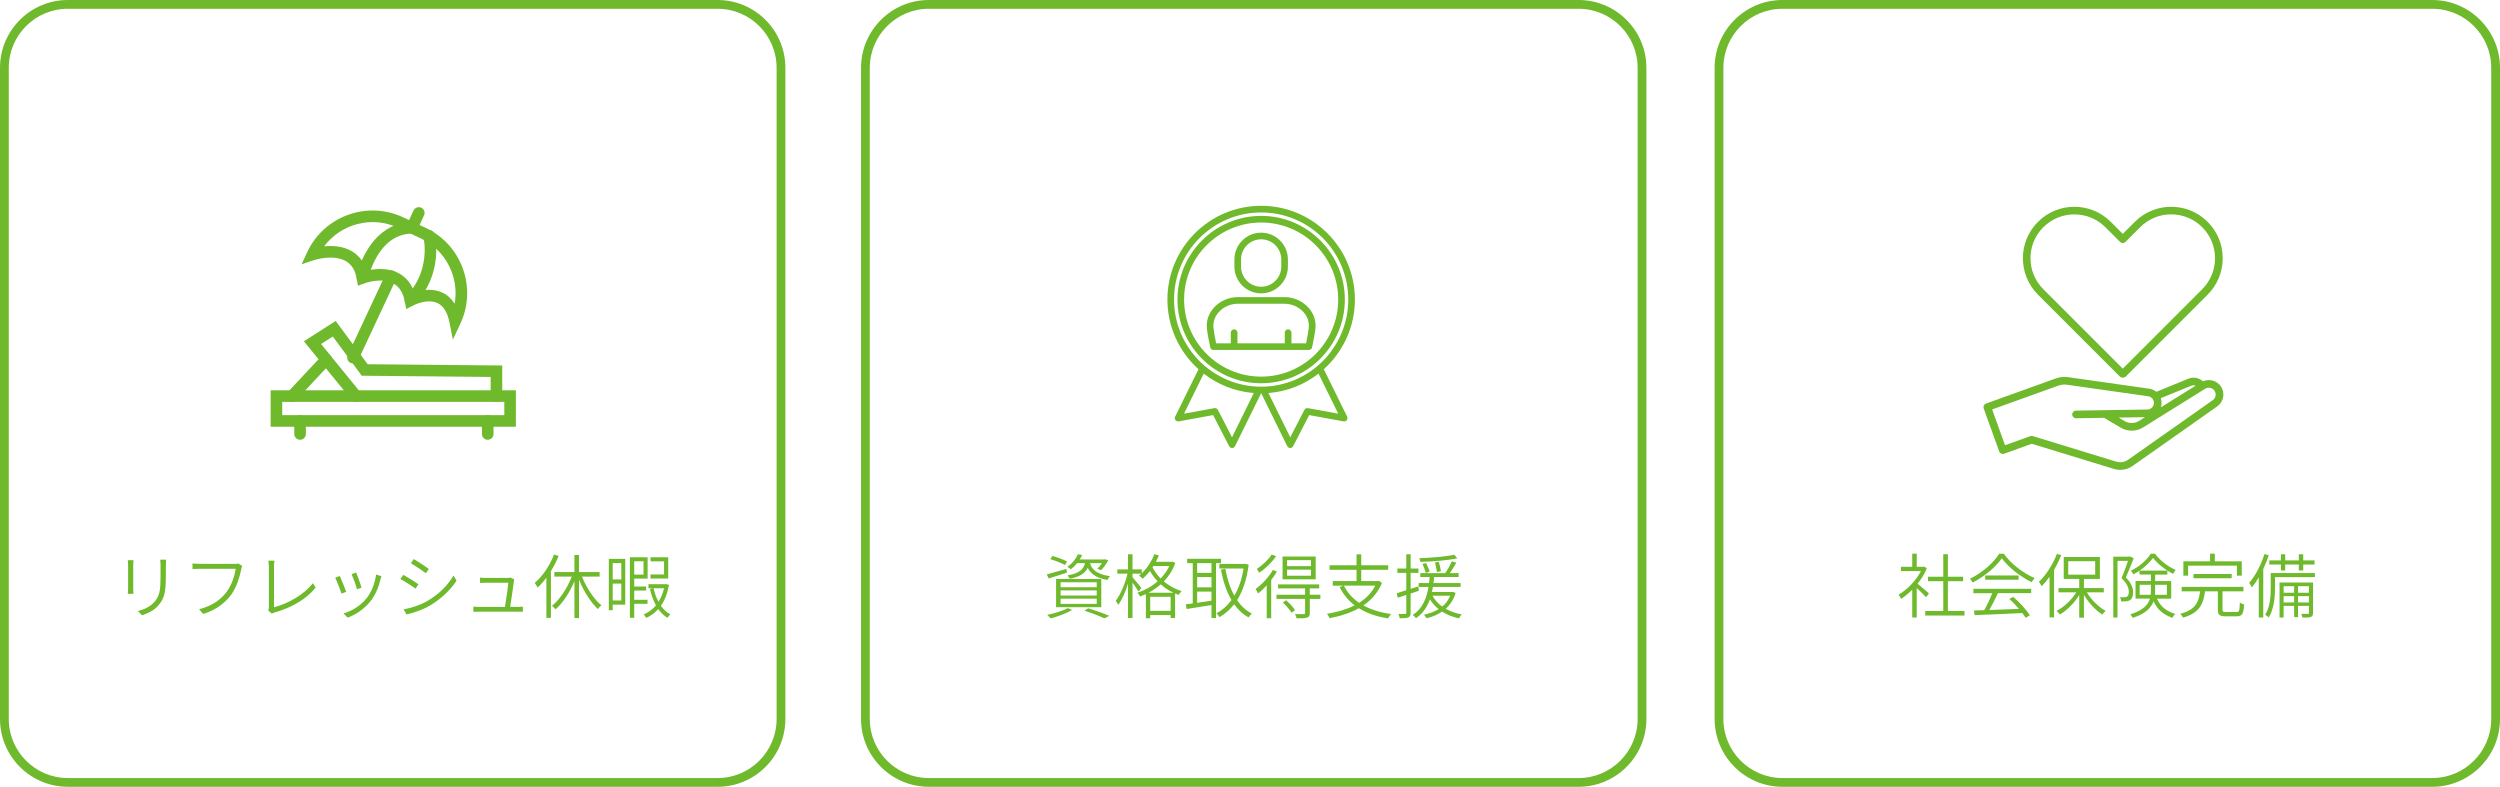 <?xml version="1.0" encoding="UTF-8"?>
<svg id="_レイヤー_2" data-name="レイヤー 2" xmlns="http://www.w3.org/2000/svg" viewBox="0 0 854.97 269.07">
  <defs>
    <style>
      .cls-1 {
        fill: #6fb92c;
      }
    </style>
  </defs>
  <g id="_レイヤー_1-2" data-name="レイヤー 1">
    <g>
      <g>
        <path class="cls-1" d="M831.78,269.07h-222.21c-12.79,0-23.19-10.4-23.19-23.19V23.19C586.39,10.4,596.79,0,609.57,0h222.21c12.79,0,23.19,10.4,23.19,23.19v222.7c0,12.79-10.4,23.19-23.19,23.19ZM609.57,3c-11.13,0-20.19,9.06-20.19,20.19v222.7c0,11.13,9.06,20.19,20.19,20.19h222.21c11.13,0,20.19-9.06,20.19-20.19V23.19c0-11.13-9.06-20.19-20.19-20.19h-222.21Z"/>
        <g>
          <path class="cls-1" d="M658.69,204.24c-.65-.72-2.09-2.14-3.19-3.14v10.1h-1.54v-9.53c-1.25,1.25-2.54,2.33-3.82,3.14-.19-.41-.6-1.13-.86-1.42,2.9-1.7,6-4.82,7.66-8.09h-6.84v-1.46h3.86v-4.49h1.54v4.49h2.26l.31-.07.89.6c-.77,1.85-1.87,3.65-3.17,5.26,1.08.86,3.26,2.76,3.89,3.31l-.98,1.3ZM671.84,208.95v1.56h-13.44v-1.56h6.17v-10.18h-5.23v-1.54h5.23v-7.7h1.58v7.7h5.21v1.54h-5.21v10.18h5.69Z"/>
          <path class="cls-1" d="M685.28,189.38c2.52,3.55,6.77,6.72,10.56,8.33-.36.36-.77.96-1.03,1.39-3.72-1.8-7.97-5.04-10.22-8.18-1.94,2.9-5.9,6.24-9.96,8.3-.19-.38-.62-.96-.96-1.27,4.13-2.02,8.14-5.47,10.01-8.57h1.61ZM674.89,201.36h19.75v1.49h-11.38c-.86,1.85-1.94,4.03-2.93,5.76,3.07-.1,6.62-.24,10.13-.38-1.01-1.18-2.18-2.4-3.31-3.38l1.34-.74c2.21,1.92,4.58,4.51,5.69,6.29l-1.42.89c-.29-.48-.7-1.03-1.15-1.63-5.93.29-12.19.55-16.3.7l-.22-1.58c1.03-.02,2.21-.05,3.48-.1.98-1.7,2.06-4.01,2.76-5.81h-6.46v-1.49ZM690.34,196.8v1.46h-11.42v-1.46h11.42Z"/>
          <path class="cls-1" d="M704.93,189.89c-.7,1.7-1.54,3.41-2.47,4.99v16.27h-1.54v-13.9c-.86,1.22-1.78,2.3-2.71,3.26-.17-.38-.62-1.18-.91-1.56,2.42-2.28,4.75-5.88,6.14-9.53l1.49.46ZM713.67,202.56c1.54,2.59,4.08,5.09,6.43,6.36-.36.29-.86.86-1.13,1.27-2.26-1.44-4.68-4.01-6.29-6.74v7.78h-1.61v-7.73c-1.7,2.76-4.22,5.28-6.65,6.65-.26-.38-.74-.96-1.1-1.25,2.5-1.22,5.14-3.74,6.77-6.34h-6.12v-1.46h7.1v-3.12h-5.3v-7.49h12.36v7.49h-5.45v3.12h6.79v1.46h-5.81ZM707.31,196.54h9.22v-4.61h-9.22v4.61Z"/>
          <path class="cls-1" d="M729.68,190.97c-.77,1.97-1.78,4.51-2.66,6.53,1.92,1.92,2.45,3.55,2.47,5.02,0,1.25-.29,2.23-1.01,2.69-.34.24-.79.38-1.25.43-.55.05-1.2.07-1.82.02-.02-.41-.17-1.03-.41-1.44.62.05,1.2.07,1.61.02.34,0,.65-.07.84-.22.43-.26.58-.91.58-1.66-.02-1.3-.6-2.83-2.5-4.66.82-1.87,1.61-4.18,2.21-5.88h-3.58v19.37h-1.44v-20.81h5.67l.22-.07,1.08.65ZM737.65,204.72c1.37,3.02,3.34,4.25,6.24,5.23-.36.34-.77.91-.94,1.37-2.98-1.13-5.02-2.59-6.46-5.71-.79,2.23-2.74,4.3-7.1,5.69-.17-.34-.6-.94-.89-1.18,4.44-1.39,6.14-3.31,6.77-5.4h-4.94v-6.02h5.26v-2.21h-3.91v-1.32c-.67.46-1.39.89-2.11,1.25-.17-.38-.53-.94-.82-1.27,2.76-1.3,5.45-3.62,6.77-5.78h1.46c1.73,2.33,4.51,4.44,7.06,5.52-.29.36-.62.94-.84,1.37-2.52-1.25-5.28-3.38-6.89-5.47-1.01,1.46-2.69,3.05-4.58,4.34h9.48v1.37h-4.18v2.21h5.5v6.02h-4.87ZM735.51,203.43c.05-.43.07-.86.07-1.3v-2.14h-3.84v3.43h3.77ZM737.02,199.99v2.18c0,.41-.02.84-.05,1.25h4.08v-3.43h-4.03Z"/>
          <path class="cls-1" d="M764.82,209.31c.94,0,1.1-.43,1.18-3.22.36.24,1.03.5,1.46.62-.19,3.24-.65,4.06-2.52,4.06h-3.79c-2.09,0-2.67-.48-2.67-2.26v-6.29h-4.39c-.53,4.39-2.02,7.46-7.51,9-.17-.36-.6-1.01-.96-1.32,5.11-1.27,6.34-3.94,6.79-7.68h-6.29v-1.51h21.1v1.51h-7.15v6.26c0,.7.19.82,1.22.82h3.53ZM748.3,196.87h-1.61v-4.9h9.12v-2.62h1.63v2.62h9.22v4.9h-1.66v-3.41h-16.71v3.41ZM750.15,197.76v-1.46h13.06v1.46h-13.06Z"/>
          <path class="cls-1" d="M775.88,189.89c-.53,1.58-1.15,3.19-1.87,4.7v16.61h-1.54v-13.73c-.74,1.27-1.56,2.45-2.4,3.43-.14-.36-.58-1.2-.86-1.58,2.11-2.42,4.03-6.1,5.21-9.84l1.46.41ZM791.65,197.38h-13.63v3.72c0,2.95-.29,7.2-2.18,10.08-.24-.26-.82-.79-1.18-.98,1.73-2.69,1.9-6.38,1.9-9.12v-5.11h15.1v1.42ZM780.05,193.06h-3.98v-1.42h3.98v-2.09h1.46v2.09h4.66v-2.09h1.51v2.09h3.86v1.42h-3.86v2.04h-1.51v-2.04h-4.66v2.04h-1.46v-2.04ZM791.02,209.59c0,.74-.14,1.15-.67,1.37-.55.24-1.46.26-2.93.24-.05-.34-.24-.89-.41-1.27,1.1.02,1.97.02,2.28,0,.26,0,.34-.1.34-.34v-2.38h-3.72v3.84h-1.34v-3.84h-3.6v3.98h-1.39v-11.98h11.45v10.37ZM780.97,200.47v2.23h3.6v-2.23h-3.6ZM784.57,206.04v-2.18h-3.6v2.18h3.6ZM785.91,200.47v2.23h3.72v-2.23h-3.72ZM789.63,206.04v-2.18h-3.72v2.18h3.72Z"/>
        </g>
      </g>
      <g>
        <path class="cls-1" d="M759.57,132.23c-1.34-2.06-4-2.8-6.18-1.83-1.35-1.23-3.32-1.6-5.06-.87l-10.89,4.46c-.67-.55-1.49-.93-2.39-1.06l-27.8-3.95c-1.4-.2-2.84-.05-4.16.43l-23.9,8.6c-.33.12-.59.36-.74.67-.15.31-.16.67-.05,1l5.3,14.7c.24.68.99,1.03,1.67.79l9.47-3.41,28.09,8.6c.72.22,1.45.33,2.18.33,1.5,0,2.98-.46,4.25-1.36l28.9-20.35c1.32-.92,2.1-2.44,2.1-4.06,0-.96-.27-1.89-.79-2.69ZM749.32,131.94c.51-.21,1.07-.22,1.56-.04l-11.9,7.41c.16-.49.25-1.01.25-1.54s-.1-1.08-.27-1.59l10.36-4.24ZM756.75,136.84l-28.9,20.35c-1.22.86-2.74,1.1-4.17.67l-28.51-8.73c-.12-.04-.25-.06-.38-.06-.15,0-.3.03-.44.08l-8.65,3.11-4.41-12.24,22.67-8.15c.93-.33,1.93-.44,2.91-.3l27.8,3.95c1.11.16,1.95,1.13,1.95,2.25,0,.6-.23,1.17-.65,1.6-.42.43-.98.67-1.59.68l-14.48.22s-.03,0-.04,0l-9.91.16c-.72.01-1.3.6-1.28,1.33.01.72.61,1.29,1.33,1.28l9.57-.15,5.68,3.36c2.39,1.41,5.33,1.38,7.68-.09l20.85-12.99h0s.01,0,.02-.01c0,0,0,0,.01,0l.35-.22c1.08-.67,2.52-.35,3.21.72.24.38.37.82.37,1.27,0,.77-.37,1.48-.99,1.92ZM733.6,142.66l-2.05,1.28c-1.52.95-3.43.97-4.98.06l-2.02-1.19,9.04-.14Z"/>
        <path class="cls-1" d="M724.95,128.76c.25.25.59.38.92.38.03,0,.06,0,.1,0,.03,0,.06,0,.1,0,.33,0,.67-.13.92-.38l27.99-27.99c3.33-3.33,5.16-7.75,5.16-12.45s-1.83-9.13-5.16-12.45c-6.87-6.87-18.04-6.87-24.9,0l-4.11,4.11-4.11-4.11c-6.87-6.87-18.04-6.87-24.9,0-6.87,6.87-6.87,18.04,0,24.9l27.99,27.99ZM698.8,77.71c2.83-2.83,6.6-4.39,10.61-4.39s7.77,1.56,10.61,4.39l5.03,5.03c.12.12.26.21.41.27,0,0,.01,0,.02.01.04.02.08.02.12.04.04.01.08.03.12.03.03,0,.07,0,.11.01.05,0,.1.01.14.01.02,0,.05,0,.07,0,.14,0,.28-.03.42-.09.02,0,.03-.02.04-.02.06-.03.12-.06.18-.1.07-.05.14-.1.2-.17l5.03-5.03c2.83-2.83,6.6-4.39,10.61-4.39s7.77,1.56,10.61,4.39c5.85,5.85,5.85,15.36,0,21.21l-27.17,27.17-27.17-27.17c-5.85-5.85-5.85-15.36,0-21.21Z"/>
      </g>
    </g>
    <g>
      <g>
        <path class="cls-1" d="M539.86,269.07h-222.21c-12.79,0-23.19-10.4-23.19-23.19V23.19C294.47,10.4,304.87,0,317.65,0h222.21c12.79,0,23.19,10.4,23.19,23.19v222.7c0,12.79-10.4,23.19-23.19,23.19ZM317.65,3c-11.13,0-20.19,9.06-20.19,20.19v222.7c0,11.13,9.06,20.19,20.19,20.19h222.21c11.13,0,20.19-9.06,20.19-20.19V23.19c0-11.13-9.06-20.19-20.19-20.19h-222.21Z"/>
        <g>
          <path class="cls-1" d="M358.63,197.83l-.65-1.39c1.73-.46,4.22-1.18,6.7-1.87l.19,1.27-6.24,1.99ZM366.64,208.63c-1.94,1.13-4.94,2.21-7.32,2.86-.26-.31-.82-.91-1.18-1.2,2.45-.53,5.3-1.39,7.06-2.33l1.44.67ZM364.22,193.25c-1.13-.65-3.31-1.51-5.02-2.04l.72-1.08c1.66.46,3.84,1.25,4.99,1.87l-.7,1.25ZM361.17,198h15.46v9.65h-15.46v-9.65ZM362.71,200.83h12.36v-1.7h-12.36v1.7ZM362.71,203.66h12.36v-1.75h-12.36v1.75ZM362.71,206.52h12.36v-1.78h-12.36v1.78ZM372.77,192.58c.55,1.92,1.9,3.72,6.84,4.49-.31.29-.7.89-.86,1.27-4.15-.72-5.88-2.35-6.75-4.15-.91,1.9-2.69,3.05-6.17,3.74-.12-.34-.48-.86-.74-1.15,3.91-.7,5.4-1.92,5.98-4.2h-2.69c-.6.74-1.32,1.46-2.18,2.11-.29-.31-.82-.65-1.2-.82,1.82-1.25,3.02-2.88,3.65-4.32l1.44.24c-.24.5-.5,1.03-.84,1.54h8.4l.29-.07,1.08.36c-.67,1.22-1.58,2.54-2.45,3.36l-1.27-.46c.53-.5,1.08-1.22,1.56-1.94h-4.08ZM372.17,208.03c2.62.82,5.47,1.82,7.22,2.59l-1.75.84c-1.51-.77-4.1-1.75-6.77-2.62l1.3-.82Z"/>
          <path class="cls-1" d="M401.93,192.55c-.86,2.45-2.23,4.54-3.91,6.29,1.63,1.37,3.67,2.57,6.07,3.29-.31.31-.77.91-.98,1.32-.43-.14-.84-.31-1.25-.48v8.38h-1.51v-1.01h-6.98v1.1h-1.49v-8.26c-.65.29-1.32.58-1.99.82-.17-.41-.58-1.01-.91-1.3,2.42-.77,4.87-2.09,6.91-3.89-1.08-1.15-1.97-2.35-2.62-3.55-.79,1.01-1.63,1.92-2.47,2.66-.26-.26-.91-.82-1.27-1.06.26-.22.53-.43.79-.67h-3.02v1.22c.7.77,2.59,3.1,3.05,3.67l-.98,1.25c-.38-.7-1.3-2.04-2.06-3.1v12.12h-1.54v-11.71c-.89,2.81-2.11,5.57-3.34,7.2-.19-.41-.6-1.03-.86-1.39,1.58-2.02,3.24-5.88,4.03-9.26h-3.48v-1.46h3.65v-5.18h1.54v5.18h3.17v1.32c1.8-1.7,3.36-4.06,4.3-6.53l1.54.41c-.31.74-.65,1.49-1.03,2.21h5.4l.29-.07.98.48ZM401.28,202.7c-1.66-.79-3.1-1.78-4.32-2.86-1.3,1.13-2.69,2.09-4.15,2.86h8.47ZM400.34,208.92v-4.82h-6.98v4.82h6.98ZM394.15,194.02c.65,1.27,1.56,2.59,2.78,3.82,1.2-1.25,2.23-2.69,2.98-4.27h-5.47l-.29.46Z"/>
          <path class="cls-1" d="M415.87,192.58v18.77h-1.56v-4.44c-3.07.5-6.22.98-8.5,1.37l-.29-1.61c.7-.07,1.49-.17,2.38-.29v-13.8h-1.9v-1.49h11.57v1.49h-1.7ZM414.31,192.58h-4.9v3.34h4.9v-3.34ZM414.31,197.35h-4.9v3.5h4.9v-3.5ZM409.41,206.16c1.54-.22,3.22-.48,4.9-.74v-3.1h-4.9v3.84ZM427.03,193.13c-.65,5.11-2.04,9.1-3.96,12.12,1.34,1.97,3.02,3.55,5.04,4.58-.36.29-.86.89-1.13,1.32-1.97-1.1-3.58-2.62-4.92-4.49-1.44,1.87-3.14,3.31-5.02,4.39-.24-.41-.7-1.01-1.03-1.3,1.92-1.01,3.67-2.52,5.14-4.54-1.68-2.86-2.83-6.38-3.62-10.39l1.51-.29c.65,3.46,1.63,6.58,3.1,9.19,1.46-2.5,2.57-5.59,3.14-9.29h-8.28v-1.56h8.71l.29-.05,1.03.29Z"/>
          <path class="cls-1" d="M436.68,195.43c-.55.98-1.22,1.99-1.94,2.93v13.06h-1.54v-11.23c-.96,1.03-1.94,1.99-2.95,2.76-.12-.31-.58-1.13-.86-1.49,2.18-1.61,4.49-4.06,5.93-6.55l1.37.53ZM436.41,190.22c-1.37,2.02-3.67,4.25-5.76,5.67-.19-.38-.58-.98-.86-1.3,1.9-1.25,4.06-3.24,5.11-4.94l1.51.58ZM451.56,204.82h-3.62v4.8c0,.91-.22,1.34-.89,1.58-.7.26-1.82.26-3.65.26-.05-.46-.31-1.03-.53-1.46,1.42.05,2.64.05,2.98.02.38-.02.48-.12.48-.43v-4.78h-9.79v-1.42h9.79v-2.16h-9.24v-1.37h14.06v1.37h-3.22v2.16h3.62v1.42ZM449.95,198.12h-11.33v-7.8h11.33v7.8ZM439.85,205.3c1.13.98,2.45,2.42,3.05,3.38l-1.2.86c-.58-.96-1.87-2.45-2.98-3.5l1.13-.74ZM448.34,191.57h-8.18v2.04h8.18v-2.04ZM448.34,194.81h-8.18v2.09h8.18v-2.09Z"/>
          <path class="cls-1" d="M472.63,199.34c-1.37,3.31-3.6,5.83-6.38,7.7,2.64,1.46,5.81,2.45,9.48,2.95-.36.36-.79,1.06-1.01,1.49-3.91-.6-7.25-1.75-10.01-3.48-2.95,1.66-6.41,2.74-10.01,3.41-.14-.41-.58-1.15-.89-1.49,3.43-.55,6.7-1.49,9.46-2.9-2.16-1.66-3.89-3.74-5.14-6.26l1.32-.48h-3.67v-1.56h8.14v-3.86h-9.22v-1.54h9.22v-3.74h1.61v3.74h9.22v1.54h-9.22v3.86h5.69l.34-.05,1.08.67ZM459.6,200.28c1.18,2.38,2.93,4.34,5.21,5.88,2.35-1.49,4.27-3.41,5.52-5.88h-10.73Z"/>
          <path class="cls-1" d="M485.23,202.03c-.94.31-1.87.62-2.81.96v6.53c0,.94-.22,1.37-.77,1.63-.55.26-1.44.31-2.95.29-.07-.38-.26-1.03-.48-1.49,1.08.05,2.02.05,2.28.02.31,0,.43-.1.43-.46v-6.05l-2.95.96-.29-1.56c.89-.26,2.02-.62,3.24-1.01v-5.93h-3.05v-1.49h3.05v-4.87h1.49v4.87h2.67v1.49h-2.67v5.45l2.62-.82.19,1.46ZM497.81,202.82c-.72,2.28-1.9,4.03-3.38,5.38,1.58.89,3.46,1.56,5.5,1.94-.36.29-.79.94-.98,1.34-2.18-.46-4.1-1.25-5.76-2.33-1.54,1.08-3.36,1.82-5.33,2.3-.17-.34-.6-.94-.89-1.2,1.85-.41,3.58-1.06,5.04-1.94-1.2-.96-2.21-2.06-3-3.36-.89,2.52-2.35,4.87-4.78,6.46-.22-.34-.74-.89-1.1-1.13,3.48-2.14,4.8-6,5.4-9.55h-3.36v-1.34h3.55c.1-.72.17-1.42.22-2.06h-3.22v-1.32h8.54c.82-1.18,1.75-2.88,2.28-4.08l1.51.53c-.67,1.15-1.46,2.5-2.23,3.55h3.02v1.32h-8.38c-.05.65-.12,1.37-.22,2.06h9.26v1.34h-9.46c-.1.55-.22,1.15-.36,1.73h6.94l.29-.05.89.41ZM498.33,190.94c-3.19.7-8.35,1.1-12.58,1.22-.02-.36-.22-.89-.38-1.25,4.15-.17,9.26-.58,12-1.18l.96,1.2ZM487.63,195.94c-.22-.79-.72-2.09-1.15-3.07l1.22-.31c.46.94,1.03,2.18,1.22,2.93l-1.3.46ZM489.89,203.74c.79,1.44,1.92,2.69,3.34,3.7,1.15-.96,2.11-2.18,2.71-3.7h-6.05ZM491.42,195.65c-.12-.82-.38-2.23-.67-3.29l1.3-.22c.34,1.03.62,2.4.74,3.19l-1.37.31Z"/>
        </g>
      </g>
      <g>
        <path class="cls-1" d="M431.3,100.33c5.05,0,9.15-4.11,9.15-9.15v-2.46c0-5.05-4.11-9.15-9.15-9.15s-9.15,4.11-9.15,9.15v2.46c0,5.05,4.11,9.15,9.15,9.15ZM424.42,88.72c0-3.79,3.09-6.88,6.88-6.88s6.88,3.09,6.88,6.88v2.46c0,3.79-3.09,6.88-6.88,6.88s-6.88-3.09-6.88-6.88v-2.46Z"/>
        <path class="cls-1" d="M413.87,118.78s0,0,0,0c0,0,0,0,0,0,0,.02.01.04.02.06.01.05.03.1.05.15.01.03.03.06.05.09.02.04.04.07.06.1.02.03.05.06.07.09.02.03.04.06.07.08.03.03.06.05.09.07.03.02.05.05.08.07s.06.03.1.05c.03.02.06.04.1.05.04.02.08.03.12.04.03,0,.06.02.09.03.05.01.11.01.16.02.02,0,.04,0,.06,0h32.61s0,0,0,0c.07,0,.14,0,.21-.02.02,0,.04-.01.07-.02.04-.01.09-.02.13-.04.03-.01.05-.02.08-.03.04-.02.07-.04.11-.06.02-.01.05-.03.07-.05.03-.02.07-.05.1-.08.02-.02.04-.03.06-.05.03-.03.06-.07.09-.11.01-.02.03-.04.04-.05.03-.04.05-.09.08-.14,0-.02.02-.03.02-.04.03-.06.05-.13.06-.2,0,0,0,0,0,0,0,0,0,0,0,0,.61-2.82.99-4.95,1.15-6.53.26-2.55-.59-5.05-2.39-7.05-2.04-2.26-5.08-3.6-8.14-3.6h-16.06c-3.06,0-6.1,1.34-8.13,3.6-1.81,2-2.66,4.51-2.4,7.05.16,1.61.53,3.74,1.14,6.53ZM416.82,106.73c1.61-1.78,4.02-2.85,6.44-2.85h16.06c2.43,0,4.84,1.07,6.45,2.85,1.37,1.52,2.01,3.4,1.82,5.29-.14,1.33-.44,3.1-.92,5.4h-5.01v-3.66c0-.63-.51-1.14-1.14-1.14s-1.14.51-1.14,1.14v3.66h-16.18v-3.66c0-.63-.51-1.14-1.14-1.14s-1.14.51-1.14,1.14v3.66h-5.02c-.47-2.27-.77-4.04-.91-5.39-.19-1.9.45-3.78,1.82-5.3Z"/>
        <path class="cls-1" d="M431.3,131.07c15.78,0,28.62-12.84,28.62-28.62s-12.84-28.62-28.62-28.62-28.62,12.84-28.62,28.62,12.84,28.62,28.62,28.62ZM431.3,76.1c14.53,0,26.35,11.82,26.35,26.35s-11.82,26.35-26.35,26.35-26.35-11.82-26.35-26.35,11.82-26.35,26.35-26.35Z"/>
        <path class="cls-1" d="M452.72,126.27c6.52-5.87,10.64-14.38,10.64-23.83,0-17.68-14.38-32.06-32.06-32.06s-32.06,14.38-32.06,32.06c0,9.45,4.11,17.96,10.63,23.83l-7.98,16.21c-.19.39-.15.85.11,1.19.26.34.69.51,1.11.43l11.76-2.14,5.48,10.63c.2.38.59.62,1.01.62h.01c.43,0,.82-.25,1.01-.64l8.9-18.07s.01,0,.02,0,.01,0,.02,0l8.9,18.07c.19.39.58.63,1.01.64h.01c.43,0,.82-.24,1.01-.62l5.48-10.63,11.76,2.14c.42.08.85-.09,1.11-.43.26-.34.3-.8.11-1.19l-7.98-16.21ZM401.51,102.45c0-16.42,13.36-29.79,29.79-29.79s29.79,13.36,29.79,29.79-13.36,29.79-29.79,29.79-29.79-13.36-29.79-29.79ZM421.34,149.55l-4.83-9.37c-.23-.44-.72-.69-1.22-.6l-10.37,1.89,6.74-13.69c4.81,3.73,10.7,6.13,17.12,6.63l-7.45,15.14ZM447.3,139.58c-.49-.09-.99.15-1.22.6l-4.83,9.37-7.45-15.14c6.42-.5,12.31-2.9,17.12-6.63l6.74,13.69-10.37-1.89Z"/>
      </g>
    </g>
    <g>
      <path class="cls-1" d="M245.39,269.07H23.19C10.4,269.07,0,258.67,0,245.88V23.19C0,10.4,10.4,0,23.19,0h222.21c12.79,0,23.19,10.4,23.19,23.19v222.7c0,12.79-10.4,23.19-23.19,23.19ZM23.19,3C12.06,3,3,12.06,3,23.19v222.7c0,11.13,9.06,20.19,20.19,20.19h222.21c11.13,0,20.19-9.06,20.19-20.19V23.19c0-11.13-9.06-20.19-20.19-20.19H23.19Z"/>
      <g>
        <path class="cls-1" d="M45.56,193.29v7.99c0,.62.05,1.39.1,1.8h-1.97c.05-.36.12-1.1.12-1.8v-7.99c0-.43-.05-1.27-.1-1.7h1.94c-.05.43-.1,1.18-.1,1.7ZM56.72,193.43v3.72c0,5.88-.74,7.73-2.47,9.79-1.54,1.9-3.94,2.9-5.69,3.5l-1.39-1.46c2.16-.55,4.25-1.51,5.74-3.24,1.7-2.02,1.99-3.98,1.99-8.66v-3.65c0-.79-.05-1.46-.12-2.02h2.02c-.05.55-.07,1.22-.07,2.02Z"/>
        <path class="cls-1" d="M82.5,194.7c-.5,2.54-1.68,6.43-3.58,8.88-2.18,2.78-4.99,4.99-9.41,6.38l-1.44-1.61c4.63-1.18,7.32-3.22,9.34-5.81,1.73-2.21,2.88-5.66,3.19-8.02h-12.46c-.94,0-1.7.05-2.3.07v-1.9c.65.07,1.54.14,2.33.14h12.19c.34,0,.77,0,1.18-.1l1.3.82c-.14.34-.24.67-.34,1.13Z"/>
        <path class="cls-1" d="M91.95,207.69v-13.85c0-.58-.1-1.66-.19-2.09h2.11c-.07.53-.17,1.44-.17,2.09v13.83c4.73-1.18,10.32-4.34,13.3-8.23l.96,1.49c-3.1,3.86-8.02,6.84-14.07,8.54-.24.07-.6.19-.94.38l-1.22-1.03c.14-.36.22-.67.22-1.13Z"/>
        <path class="cls-1" d="M118.4,202.38l-1.63.62c-.36-1.25-1.68-4.61-2.14-5.4l1.58-.62c.46.98,1.73,4.18,2.18,5.4ZM130.12,198.16c-.65,2.66-1.68,5.26-3.41,7.44-2.23,2.81-5.14,4.63-7.8,5.64l-1.42-1.44c2.81-.82,5.81-2.64,7.78-5.09,1.73-2.11,2.95-5.16,3.36-8.23l1.82.6c-.14.43-.24.79-.34,1.08ZM123.66,200.94l-1.58.58c-.24-1.08-1.37-4.15-1.85-5.18l1.58-.55c.38.96,1.56,4.13,1.85,5.16Z"/>
        <path class="cls-1" d="M143.1,199.79l-.98,1.51c-1.15-.84-3.77-2.54-5.18-3.26l.96-1.46c1.37.77,4.2,2.5,5.21,3.22ZM146.05,205.58c3.98-2.28,7.1-5.4,9.05-8.76l1.03,1.75c-2.04,3.19-5.35,6.31-9.17,8.57-2.42,1.42-5.71,2.5-7.94,2.98l-.98-1.73c2.62-.46,5.62-1.44,8.02-2.81ZM146.65,194.58l-1.01,1.46c-1.13-.86-3.74-2.62-5.11-3.41l.94-1.44c1.39.77,4.18,2.64,5.18,3.38Z"/>
        <path class="cls-1" d="M175.74,198.81c-.19,1.68-.91,6.55-1.27,8.74h2.52c.53,0,1.34-.02,1.82-.07v1.73c-.43-.02-1.25-.02-1.75-.02h-13.25c-.7,0-1.25.02-1.92.05v-1.78c.58.05,1.22.1,1.92.1h8.88c.34-1.97,1.08-6.91,1.13-8.28h-7.8c-.7,0-1.27.02-1.85.07v-1.82c.55.07,1.22.12,1.82.12h7.49c.36,0,.91-.05,1.08-.14l1.32.62c-.07.22-.14.5-.14.7Z"/>
        <path class="cls-1" d="M191.05,190.14c-.72,1.78-1.63,3.55-2.64,5.16v16.01h-1.56v-13.73c-.94,1.27-1.94,2.4-2.98,3.36-.19-.38-.7-1.2-1.01-1.58,2.69-2.3,5.14-5.9,6.62-9.72l1.56.5ZM199.02,197.18c1.56,3.89,4.15,7.8,6.65,9.84-.36.26-.94.84-1.2,1.27-2.4-2.21-4.82-6.07-6.46-10.03v13.1h-1.56v-12.6c-1.63,3.91-4.01,7.51-6.46,9.62-.29-.36-.84-.94-1.2-1.22,2.62-2.04,5.21-6,6.74-9.98h-5.95v-1.54h6.86v-5.83h1.56v5.83h7.06v1.54h-6.05Z"/>
        <path class="cls-1" d="M213.83,206.78h-4.3v1.9h-1.32v-17.55h5.62v15.65ZM209.53,192.57v5.59h2.95v-5.59h-2.95ZM212.48,205.36v-5.78h-2.95v5.78h2.95ZM216.9,206.49v4.8h-1.49v-20.71h6.07v7.3h-4.58v2.71h4.08v1.37h-4.08v3.17h4.54v1.37h-4.54ZM216.9,191.94v4.56h3.17v-4.56h-3.17ZM228.78,200.06c-.53,2.95-1.46,5.28-2.76,7.1.89,1.27,1.97,2.28,3.24,2.93-.31.29-.74.79-.98,1.2-1.22-.7-2.28-1.75-3.17-3-1.18,1.32-2.57,2.33-4.13,3.02-.19-.36-.53-.89-.84-1.18,1.58-.67,3.02-1.7,4.2-3.1-.94-1.66-1.58-3.58-2.06-5.62l1.1-.24h-1.63v-1.37h5.86l.26-.05.91.29ZM228.52,197.85h-6.05v-1.39h4.63v-4.49h-4.63v-1.39h6.05v7.27ZM223.5,201.18c.38,1.66.94,3.26,1.7,4.63.82-1.32,1.49-2.83,1.9-4.63h-3.6Z"/>
      </g>
      <g>
        <g>
          <path class="cls-1" d="M176.43,145.94h-83.87v-12.46h83.87v12.46ZM96.52,141.98h75.95v-4.54h-75.95v4.54Z"/>
          <path class="cls-1" d="M102.62,150.4c-1.09,0-1.98-.89-1.98-1.98v-4.46c0-1.09.89-1.98,1.98-1.98s1.98.89,1.98,1.98v4.46c0,1.09-.89,1.98-1.98,1.98Z"/>
          <path class="cls-1" d="M166.8,150.4c-1.09,0-1.98-.89-1.98-1.98v-4.46c0-1.09.89-1.98,1.98-1.98s1.98.89,1.98,1.98v4.46c0,1.09-.89,1.98-1.98,1.98Z"/>
          <path class="cls-1" d="M121.75,137.44c-.58,0-1.15-.25-1.54-.73l-16.28-20,10.87-6.95,10.93,14.8,46.03.43v10.46c0,1.09-.89,1.98-1.98,1.98s-1.98-.89-1.98-1.98v-6.54l-44.08-.42-9.9-13.41-4.01,2.56,13.47,16.55c.69.85.56,2.1-.29,2.79-.37.3-.81.44-1.25.44Z"/>
          <path class="cls-1" d="M99.85,137.44c-.48,0-.97-.18-1.35-.53-.8-.75-.84-2-.09-2.8l11.71-12.51c.75-.8,2-.84,2.8-.09.8.75.84,2,.09,2.8l-11.71,12.51c-.39.42-.92.63-1.45.63Z"/>
        </g>
        <g>
          <path class="cls-1" d="M154.88,116.14l-1.18-5.91c-.68-3.4-2.05-5.61-4.05-6.57-3.56-1.69-8.3.76-8.35.79l-2.35,1.24-.52-2.6c-.59-2.99-1.85-4.98-3.84-6.1-4.06-2.27-9.89-.14-9.94-.11l-2.24.83-.41-2.35c-.5-2.88-1.69-4.84-3.64-6.01-4.23-2.53-10.78-.45-10.85-.43l-4.38,1.46,1.95-4.18c5.76-12.31,20.46-17.64,32.77-11.89l7.7,3.6c5.96,2.79,10.49,7.73,12.73,13.92,2.24,6.19,1.95,12.88-.84,18.85l-2.55,5.46ZM146.79,99.12c1.48,0,3.04.26,4.53.96,1.7.8,3.09,2.07,4.16,3.78.63-3.54.33-7.2-.93-10.67-1.88-5.2-5.68-9.34-10.68-11.69l-7.7-3.6c-9.02-4.22-19.58-1.34-25.32,6.34,2.82-.28,6.46-.12,9.53,1.71,2.41,1.44,4.09,3.65,5.01,6.6,2.64-.61,7.24-1.17,11.11.97,2.44,1.36,4.19,3.54,5.21,6.49,1.34-.45,3.15-.9,5.1-.9Z"/>
          <path class="cls-1" d="M120.73,124.28c-.28,0-.57-.06-.84-.19-.99-.46-1.42-1.64-.96-2.63l13.03-27.86c.46-.99,1.64-1.42,2.63-.96.99.46,1.42,1.64.96,2.63l-13.03,27.86c-.34.72-1.05,1.14-1.8,1.14Z"/>
          <path class="cls-1" d="M123.94,97c-.12,0-.25-.01-.38-.04-1.07-.21-1.78-1.25-1.57-2.32,1.19-6.15,6.37-17.64,17.57-18.65l1.87-4c.46-.99,1.64-1.42,2.63-.96.99.46,1.42,1.64.96,2.63l-2.89,6.19-1.23.02c-11.91.23-14.98,15.36-15.01,15.51-.18.95-1.01,1.6-1.94,1.6Z"/>
          <path class="cls-1" d="M140.36,104.68c-.5,0-.99-.19-1.38-.56-.79-.76-.81-2.02-.05-2.8,8.47-8.75,6-19.73,5.89-20.2-.25-1.06.4-2.13,1.47-2.38,1.07-.25,2.13.4,2.39,1.46.13.55,3.13,13.52-6.9,23.88-.39.4-.91.6-1.42.6Z"/>
        </g>
      </g>
    </g>
  </g>
</svg>